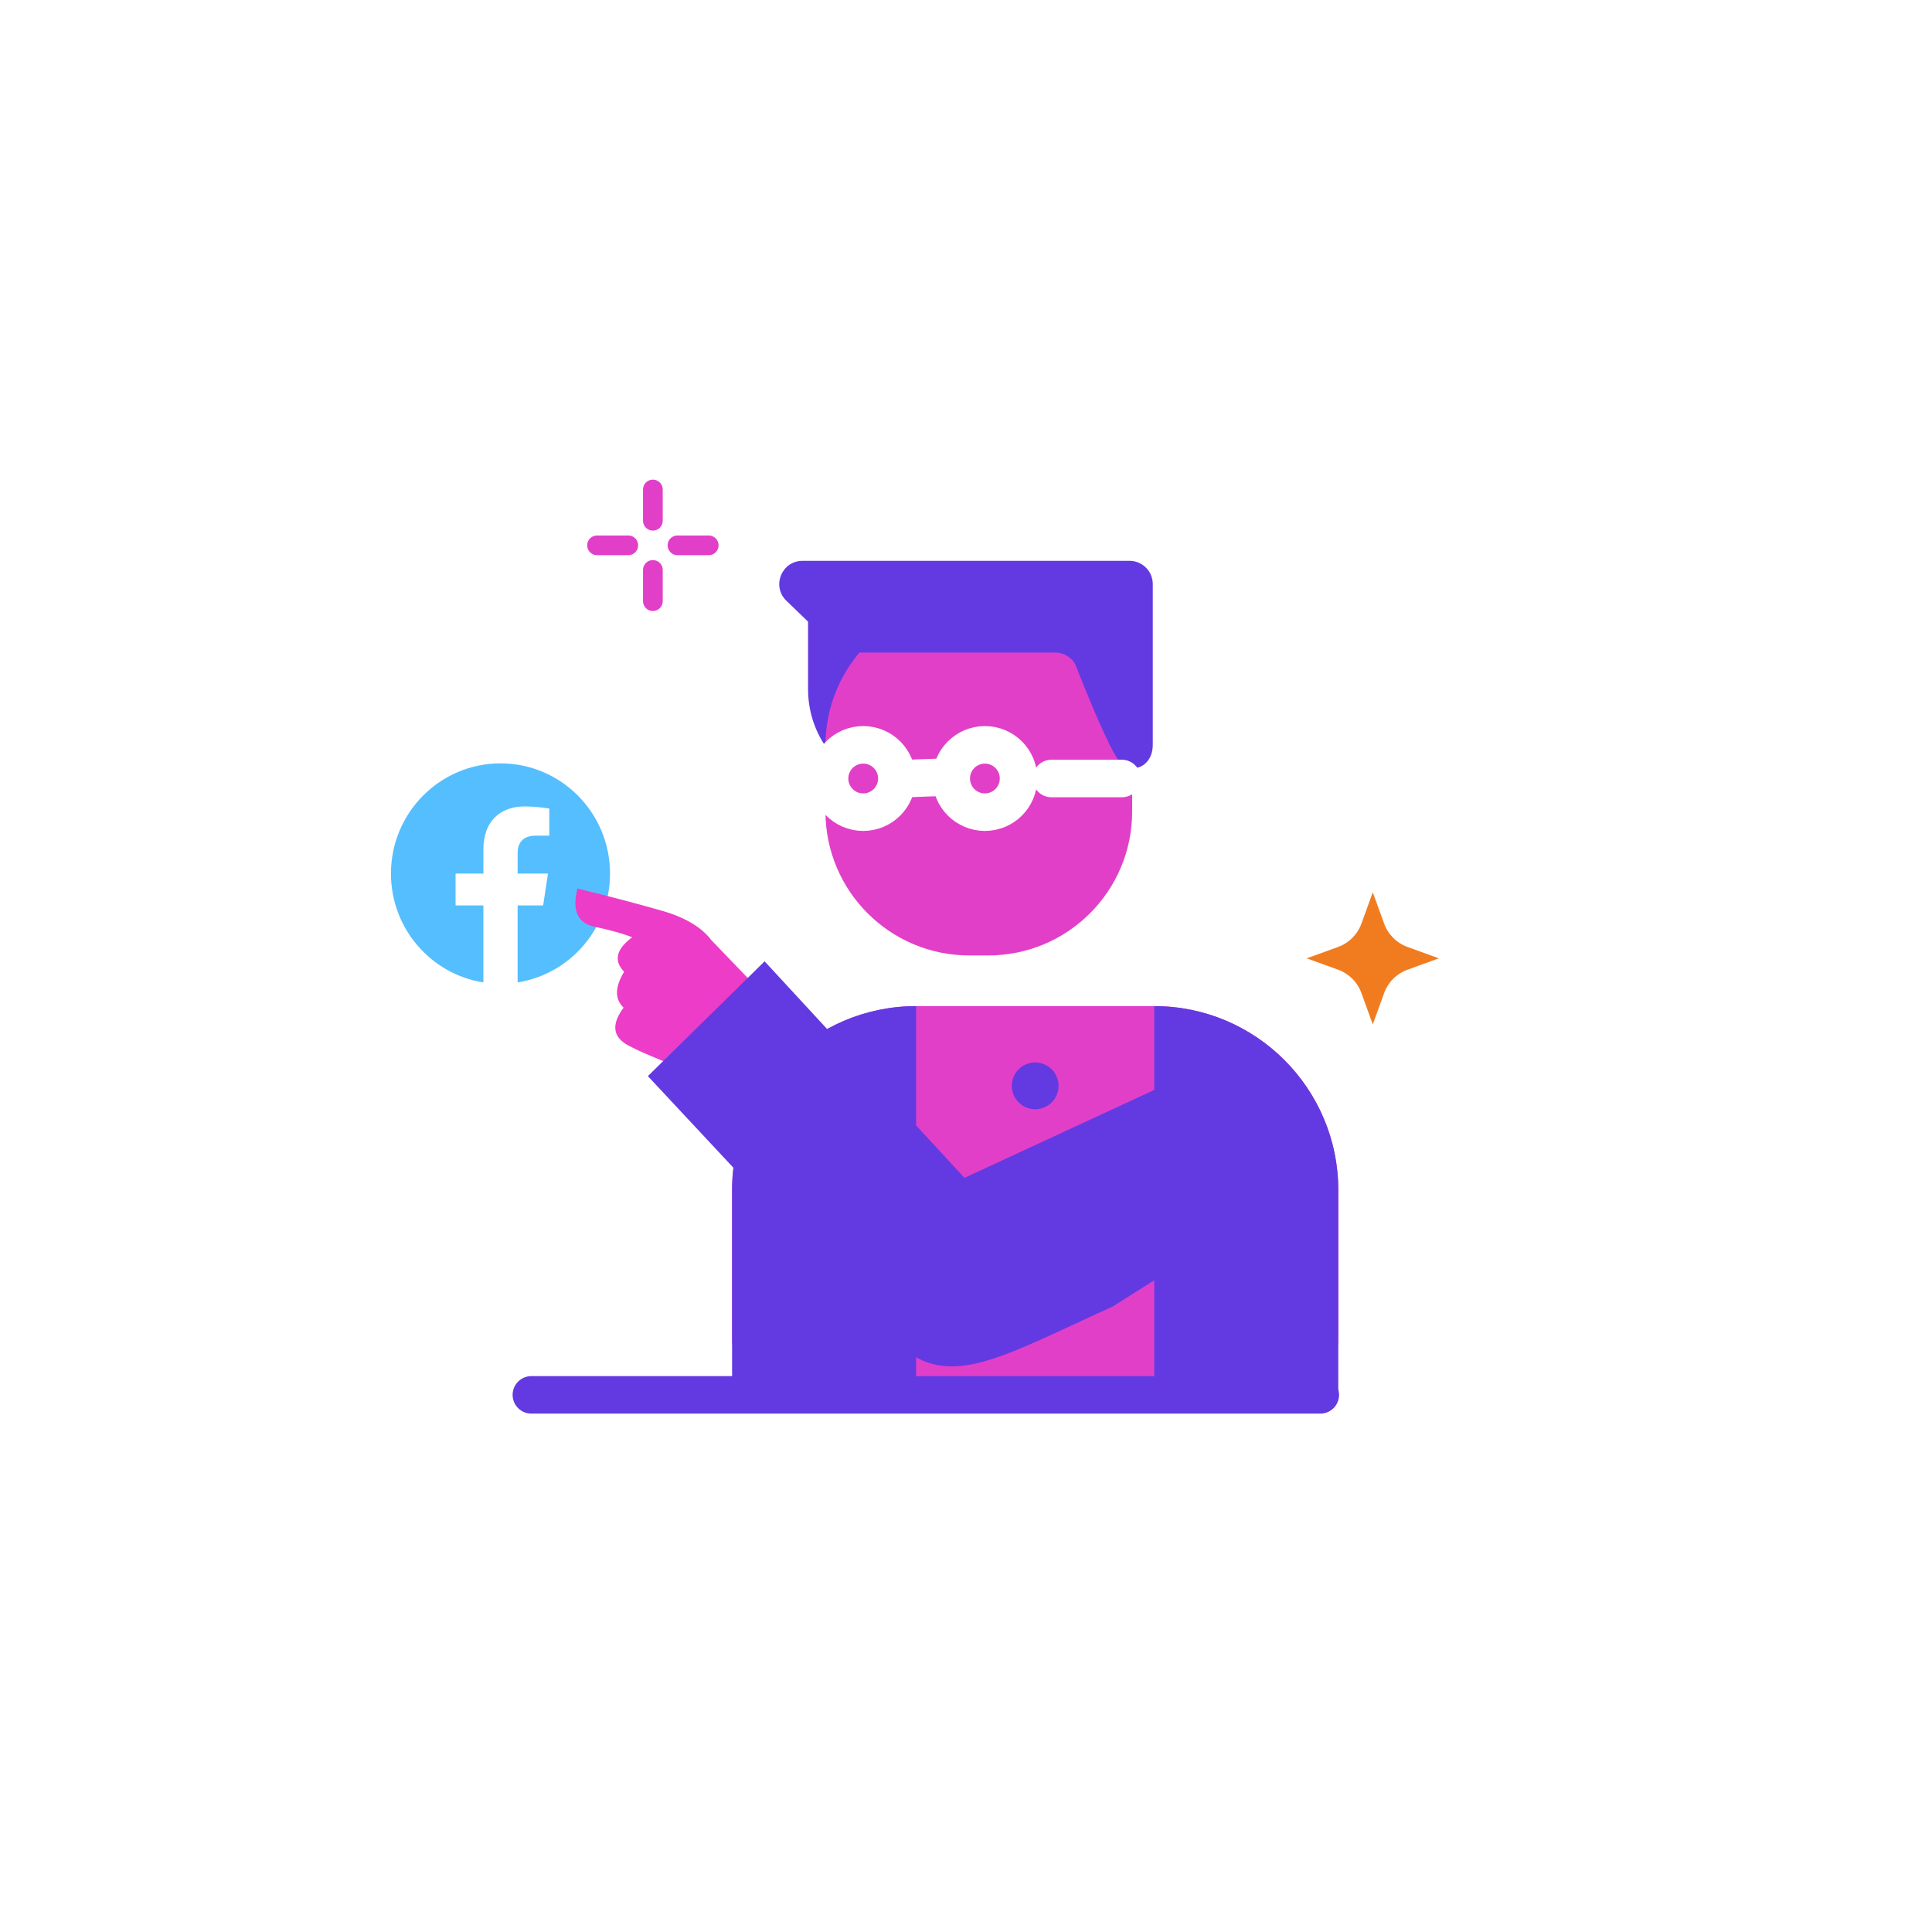 <?xml version="1.0" encoding="UTF-8"?>
<svg width="206px" height="206px" viewBox="0 0 206 206" version="1.1" xmlns="http://www.w3.org/2000/svg" xmlns:xlink="http://www.w3.org/1999/xlink">
    <title>how-3</title>
    <g id="how-3" stroke="none" stroke-width="1" fill="none" fill-rule="evenodd">
        <rect fill="#FFFFFF" x="0" y="0" width="206" height="206"></rect>
        <g id="Group-93" transform="translate(23, 23)">
            <circle id="Oval-Copy" fill="#FFFFFF" cx="80" cy="80" r="80"></circle>
            <rect id="ViewBox" x="18.686" y="58.394" width="23.358" height="23.358"></rect>
            <path d="M42.044,70.145 C42.044,63.655 36.815,58.394 30.366,58.394 C23.915,58.396 18.686,63.655 18.686,70.146 C18.686,76.009 22.957,80.87 28.539,81.752 L28.539,73.541 L25.576,73.541 L25.576,70.146 L28.542,70.146 L28.542,67.555 C28.542,64.611 30.286,62.985 32.953,62.985 C34.232,62.985 35.567,63.214 35.567,63.214 L35.567,66.104 L34.094,66.104 C32.645,66.104 32.192,67.011 32.192,67.94 L32.192,70.145 L35.43,70.145 L34.913,73.54 L32.191,73.54 L32.191,81.75 C37.773,80.869 42.044,76.008 42.044,70.145 Z" id="Path" fill="#55BEFE" fill-rule="nonzero"></path>
            <g id="Group-72" transform="translate(16.867, 29.193)">
                <path d="M63.078,32.169 L57.159,32.169 C51.156,32.169 46.291,27.303 46.291,21.301 L46.291,10.953 L63.078,10.953 L63.078,32.169 Z" id="Fill-1" fill="#633AE1"></path>
                <path d="M63.494,49.682 C55.018,49.682 48.148,42.811 48.148,34.336 L48.148,27.294 C48.148,18.818 55.018,11.948 63.494,11.948 L65.505,11.948 C73.98,11.948 80.85,18.818 80.85,27.294 L80.85,34.336 C80.85,42.811 73.98,49.682 65.505,49.682 L63.494,49.682 Z" id="Fill-3" fill="#E23FC8"></path>
                <path d="M38.191,74.708 C38.191,63.871 46.977,55.084 57.815,55.084 L83.205,55.085 C94.042,55.085 102.828,63.871 102.828,74.708 L102.829,90.59 C102.829,93.874 100.168,96.535 96.885,96.535 L44.136,96.533 C40.853,96.533 38.192,93.873 38.192,90.59 L38.191,74.708 Z" id="Fill-5" fill="#E23FC8"></path>
                <line x1="29.746" y1="8.577" x2="29.746" y2="11.907" id="Stroke-7" stroke="#E23FC8" stroke-width="2.1" stroke-linecap="round" stroke-linejoin="round"></line>
                <line x1="29.746" y1="0" x2="29.746" y2="3.331" id="Stroke-9" stroke="#E23FC8" stroke-width="2.1" stroke-linecap="round" stroke-linejoin="round"></line>
                <line x1="27.123" y1="5.953" x2="23.793" y2="5.953" id="Stroke-11" stroke="#E23FC8" stroke-width="2.1" stroke-linecap="round" stroke-linejoin="round"></line>
                <line x1="35.7" y1="5.953" x2="32.369" y2="5.953" id="Stroke-13" stroke="#E23FC8" stroke-width="2.1" stroke-linecap="round" stroke-linejoin="round"></line>
                <path d="M106.506,42.944 L107.719,46.291 C108.138,47.447 109.048,48.357 110.204,48.776 L113.552,49.99 L110.204,51.203 C109.048,51.622 108.138,52.532 107.719,53.688 L106.506,57.035 L105.293,53.688 C104.873,52.532 103.963,51.622 102.807,51.203 L99.46,49.99 L102.807,48.776 C103.963,48.357 104.873,47.447 105.293,46.291 L106.506,42.944 Z" id="Fill-15" fill="#F17C20"></path>
                <line x1="16.79" y1="96.535" x2="100.911" y2="96.534" id="Stroke-18" stroke="#633AE1" stroke-width="4" stroke-linecap="round"></line>
                <path d="M38.191,74.708 C38.191,63.871 46.977,55.084 57.815,55.084 L57.815,96.534 L40.417,96.533 C39.188,96.533 38.192,95.537 38.192,94.308 L38.191,74.708 Z" id="Fill-20" fill="#633AE1"></path>
                <path d="M102.829,74.708 C102.829,63.871 94.043,55.084 83.205,55.084 L83.205,96.534 L102.828,96.533 L102.829,74.708 Z" id="Fill-22" fill="#633AE1"></path>
                <path d="M40.517,49.705 L34.234,46.349 C32.836,45.368 30.869,44.917 28.333,44.995 C25.797,45.074 22.67,45.251 18.95,45.528 C19.117,47.921 20.1,49.025 21.898,48.839 C23.696,48.653 25.101,48.595 26.114,48.666 C24.876,50.388 24.981,51.644 26.428,52.434 C25.991,54.298 26.368,55.513 27.558,56.081 C26.848,58.202 27.421,59.428 29.276,59.762 C31.131,60.095 34.395,60.323 39.068,60.446" id="Path-21" fill="#ED3CC7" transform="translate(29.734, 52.716) rotate(18) translate(-29.734, -52.716) "></path>
                <path d="M40.527,51.47 L63.018,73.408 L93.517,57.293 L96.891,64.36 C99.183,69.158 97.148,74.905 92.349,77.195 L79.517,86.287 C67.551,92.47 62.074,96.551 56.203,90.842 L28.737,64.346 L40.527,51.47 Z" id="Path" fill="#633AE1" transform="translate(63.285, 72.521) rotate(3) translate(-63.285, -72.521) "></path>
                <path d="M80.572,7.606 C81.939,7.606 83.047,8.714 83.047,10.081 L83.047,27.226 C83.047,29.726 80.453,30.649 79.151,28.514 C78.283,27.091 76.817,23.778 74.753,18.575 C74.303,17.838 73.503,17.389 72.64,17.389 L50.71,17.389 C50.069,17.389 49.452,17.14 48.991,16.695 L43.981,11.862 C42.379,10.316 43.474,7.606 45.7,7.606 L80.572,7.606 Z" id="Fill-24" fill="#633AE1"></path>
                <path d="M55.761,30.815 C55.761,32.796 54.155,34.404 52.172,34.404 C50.191,34.404 48.584,32.796 48.584,30.815 C48.584,28.833 50.191,27.226 52.172,27.226 C54.155,27.226 55.761,28.833 55.761,30.815 Z" id="Stroke-26" stroke="#FFFFFF" stroke-width="4" stroke-linecap="round"></path>
                <path d="M68.736,30.815 C68.736,32.796 67.13,34.404 65.147,34.404 C63.166,34.404 61.558,32.796 61.558,30.815 C61.558,28.833 63.166,27.226 65.147,27.226 C67.13,27.226 68.736,28.833 68.736,30.815 Z" id="Stroke-28" stroke="#FFFFFF" stroke-width="4" stroke-linecap="round"></path>
                <line x1="72.24" y1="30.815" x2="79.754" y2="30.815" id="Stroke-30" stroke="#FFFFFF" stroke-width="4" stroke-linecap="round"></line>
                <line x1="56.929" y1="30.815" x2="60.053" y2="30.698" id="Stroke-34" stroke="#FFFFFF" stroke-width="4" stroke-linecap="round"></line>
                <path d="M73.005,63.586 C73.005,64.964 71.888,66.081 70.51,66.081 C69.132,66.081 68.015,64.964 68.015,63.586 C68.015,62.207 69.132,61.09 70.51,61.09 C71.888,61.09 73.005,62.207 73.005,63.586" id="Fill-36" fill="#633AE1"></path>
                <path d="M73.005,74.975 C73.005,76.353 71.888,77.47 70.51,77.47 C69.132,77.47 68.015,76.353 68.015,74.975 C68.015,73.596 69.132,72.48 70.51,72.48 C71.888,72.48 73.005,73.596 73.005,74.975" id="Fill-38" fill="#633AE1"></path>
                <path d="M73.005,86.364 C73.005,87.742 71.888,88.859 70.51,88.859 C69.132,88.859 68.015,87.742 68.015,86.364 C68.015,84.985 69.132,83.869 70.51,83.869 C71.888,83.869 73.005,84.985 73.005,86.364" id="Fill-40" fill="#633AE1"></path>
            </g>
        </g>
    </g>
</svg>